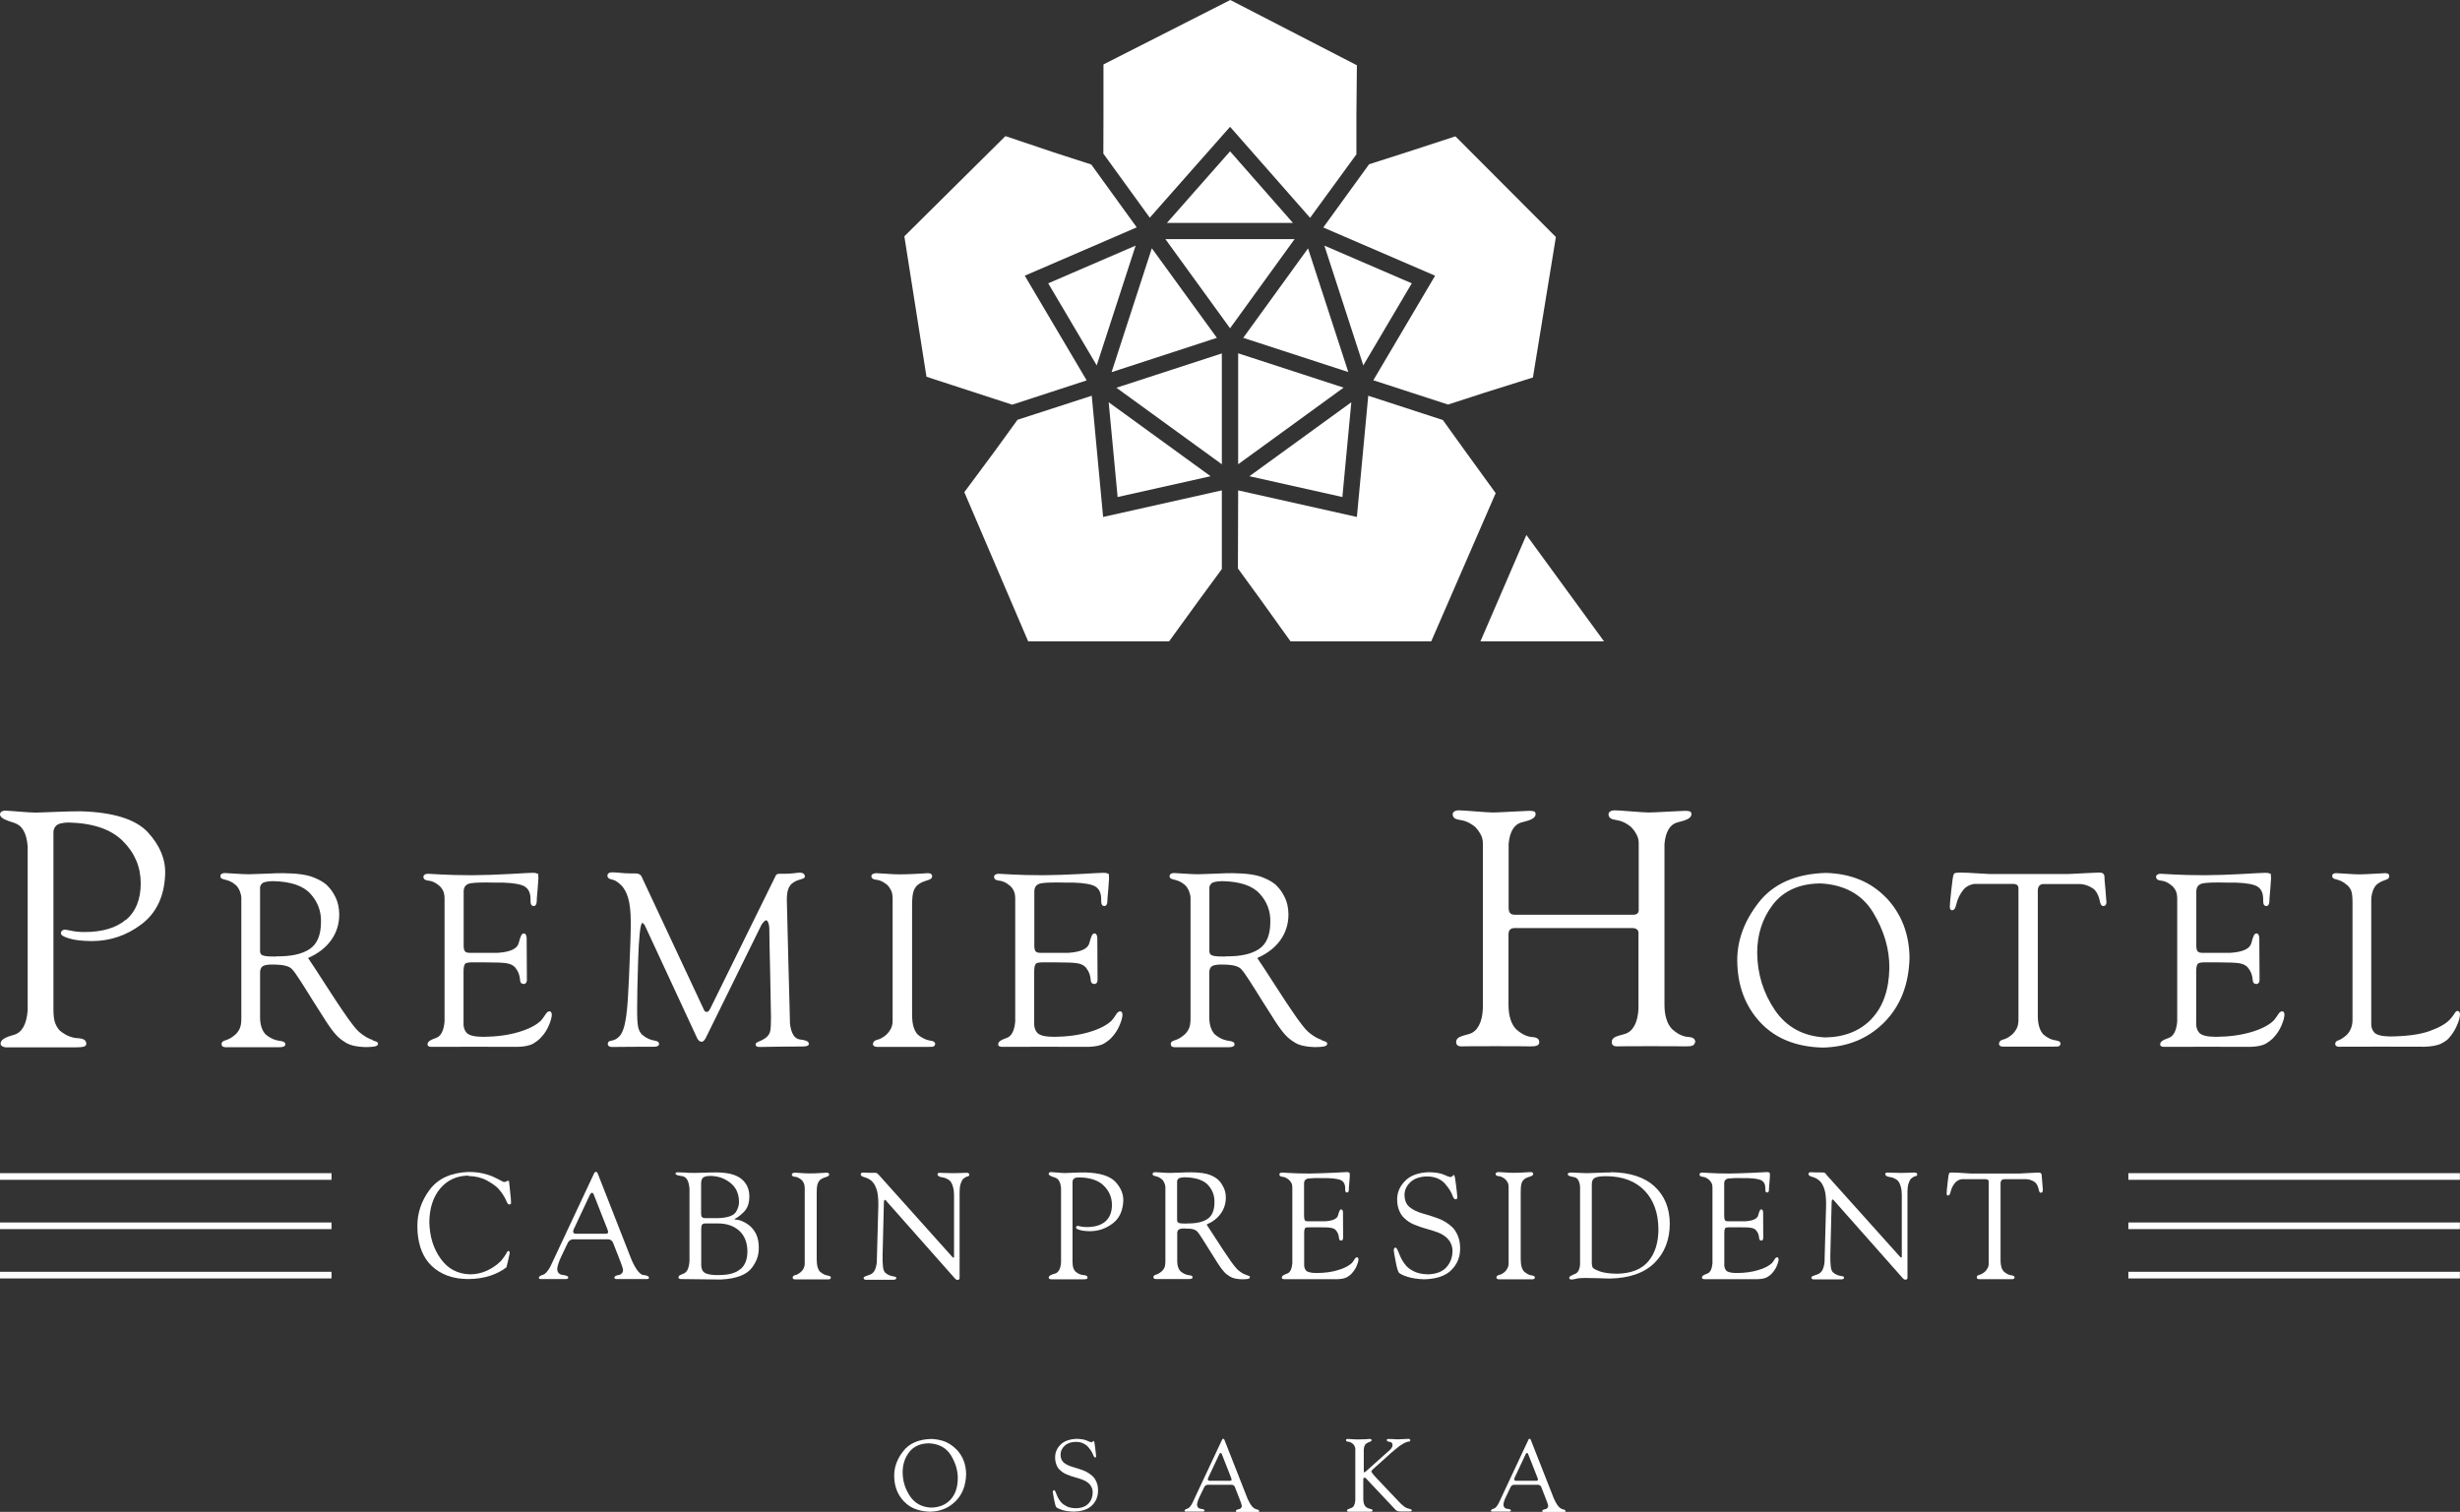 <?xml version="1.0" encoding="UTF-8"?>
<svg id="_レイヤー_2" data-name="レイヤー_2" xmlns="http://www.w3.org/2000/svg" viewBox="0 0 203.47 125.08">
  <rect x="0" y="0" width="203.47" height="125.08" fill="#333333" stroke="none"/>
  <defs>
    <style>
      .cls-1 {
        fill: #fff;
      }
    </style>
  </defs>
  <g id="_レイヤー_20" data-name="レイヤー_20">
    <g>
      <g>
        <polygon class="cls-1" points="91.7 33.28 100.13 39.4 92.44 41.12 91.7 33.28"/>
        <polygon class="cls-1" points="86.7 23.44 93.93 20.32 90.71 30.23 86.7 23.44"/>
        <polygon class="cls-1" points="96.52 18.44 101.74 12.52 106.94 18.44 96.52 18.44"/>
        <polygon class="cls-1" points="103.34 39.4 111.77 33.28 111.03 41.12 103.34 39.4"/>
        <polygon class="cls-1" points="109.54 20.32 116.77 23.44 112.76 30.23 109.54 20.32"/>
      </g>
      <g>
        <g>
          <polygon class="cls-1" points="101.74 10.49 95.1 18.01 91.26 12.71 91.27 9.59 91.27 5.33 101.76 0 112.23 5.4 112.19 9.59 112.19 12.77 108.36 18.02 101.74 10.49"/>
          <polygon class="cls-1" points="106.74 53.06 104.29 49.64 102.39 47.03 102.41 40.57 112.23 42.77 113.17 32.74 119.34 34.75 121.21 37.35 123.71 40.8 118.38 53.06 106.74 53.06"/>
          <polygon class="cls-1" points="113.59 31.46 118.7 22.81 109.45 18.82 113.24 13.59 116.33 12.6 120.38 11.28 128.69 19.61 126.79 31.23 122.79 32.49 119.77 33.47 113.59 31.46"/>
          <polygon class="cls-1" points="76.63 31.17 74.8 19.55 83.16 11.26 87.14 12.6 90.26 13.61 94.02 18.81 84.76 22.81 89.88 31.47 83.72 33.48 76.63 31.17"/>
          <polygon class="cls-1" points="85.04 53.06 79.76 40.72 82.26 37.35 84.16 34.73 90.3 32.74 91.24 42.77 101.06 40.57 101.06 47.08 99.18 49.64 96.7 53.06 85.04 53.06"/>
        </g>
        <polygon class="cls-1" points="122.45 53.06 126.25 44.26 132.67 53.06 122.45 53.06"/>
        <g>
          <polygon class="cls-1" points="95.27 20.54 100.65 27.95 91.94 30.79 95.27 20.54"/>
          <polygon class="cls-1" points="96.39 19.78 107.08 19.78 101.74 27.16 96.39 19.78"/>
          <polygon class="cls-1" points="102.41 29.23 111.13 32.07 102.41 38.41 102.41 29.23"/>
          <polygon class="cls-1" points="102.83 27.95 108.19 20.55 111.52 30.78 102.83 27.95"/>
          <polygon class="cls-1" points="92.34 32.08 101.06 29.24 101.06 38.41 92.34 32.08"/>
        </g>
      </g>
      <g>
        <path class="cls-1" d="M90.64,120.56s.02-.04.02-.07c0-.08-.03-.3-.07-.66-.04-.36-.08-.6-.12-.61-.02-.02-.05.02-.09.05-.03.03-.08.06-.14.05-.06-.01-.18-.06-.36-.14s-.44-.12-.8-.14c-.6.02-1.06.18-1.36.48-.3.3-.45.65-.45,1.05,0,.26.05.47.12.64s.16.3.26.39c.17.17.37.3.59.39s.44.17.67.23.44.13.65.21c.21.08.38.19.53.33.07.07.13.16.19.27.06.12.09.26.1.41,0,.37-.11.69-.34.94-.23.25-.57.39-1.04.4-.33,0-.6-.06-.8-.17s-.33-.2-.41-.29c-.21-.24-.32-.47-.4-.68s-.13-.35-.22-.35c-.02,0-.05.01-.06.04-.02.03-.03.06-.03.11,0,.07.04.27.1.6s.12.55.18.65c.07.07.23.15.48.23.25.08.56.13.94.14.69-.01,1.2-.18,1.54-.51.33-.33.5-.74.5-1.24,0-.28-.05-.53-.14-.72-.09-.2-.19-.35-.3-.45-.24-.22-.51-.39-.81-.5-.3-.11-.59-.2-.87-.28-.28-.08-.51-.2-.7-.34-.18-.15-.28-.38-.28-.68,0-.27.11-.51.33-.72s.52-.32.91-.33c.24,0,.44.04.6.11.16.07.3.16.41.28.25.27.37.5.43.65.06.16.1.24.19.25.03,0,.06,0,.07-.03Z"/>
        <path class="cls-1" d="M113.1,119.36c.22-.07.35-.12.35-.2,0-.04-.01-.06-.04-.08-.02-.02-.06-.03-.1-.03-.03,0-.13,0-.3.02-.17.01-.37.02-.62.02-.2,0-.37,0-.53-.02-.16-.01-.28-.02-.36-.02-.06,0-.1,0-.13.02-.03.02-.04.04-.04.08,0,.08.07.12.19.13.14.01.25.07.4.19.04.05.09.1.12.18.04.07.06.15.06.23v4.24c-.03.35-.13.57-.33.64s-.33.11-.36.19c-.02.1.09.12.14.12.04,0,1.67,0,1.76,0,.08,0,.21,0,.22-.09,0-.09-.06-.11-.18-.14-.11-.03-.25-.06-.39-.18-.06-.06-.11-.15-.15-.26-.03-.11-.05-.24-.05-.38v-1.66s0-.05.02-.07c.01-.02.04-.03.08-.03.02,0,.04,0,.06,0,.02,0,.03.02.04.03l2.44,2.59c.04.05.09.09.16.12s.14.05.24.05h.82c.06,0,.1-.01.12-.03.02-.02.03-.04.03-.07,0-.06-.08-.09-.16-.11-.14-.03-.28-.07-.41-.16-.13-.09-.26-.2-.38-.32-.44-.47-.82-.87-1.13-1.19-.31-.32-.56-.58-.74-.78-.19-.2-.32-.35-.4-.45-.08-.1-.12-.17-.12-.19,0-.03.01-.05.03-.08.02-.03.05-.06.08-.1.4-.35.75-.67,1.06-.95.3-.28.57-.52.81-.71.23-.2.44-.35.63-.46.19-.11.37-.18.53-.19.07-.02.09-.09.08-.12s-.06-.11-.15-.1c-.05,0-.17.01-.37.02-.2.01-.36.02-.49.02-.12,0-.26,0-.44-.02-.18,0-.3-.01-.36-.01-.05,0-.09,0-.11.03-.02.02-.03.04-.03.08,0,.07.1.11.24.13.15.02.22.09.24.24,0,.09-.02.16-.06.23-.04.06-.08.12-.13.17l-1.98,1.77s-.05.05-.08.07c-.03.02-.06.03-.08.04-.02,0-.03-.01-.04-.04,0-.02-.01-.04-.01-.07v-1.8c.03-.32.15-.48.35-.54Z"/>
        <path class="cls-1" d="M103.86,124.84c-.19-.04-.42-.29-.67-.84l-1.93-4.91s-.01-.02-.02-.03c-.01-.01-.03-.02-.05-.02s-.08,0-.1.05l-2.47,5.27c-.14.27-.28.42-.42.46-.14.04-.21.09-.22.15,0,.03,0,.05.02.07s.04.02.08.02h1.41s.08,0,.1-.02c.02-.02.04-.04.04-.07,0-.09-.13-.12-.31-.14-.18-.02-.3-.13-.31-.34.01-.18.09-.42.24-.72.15-.3.27-.55.36-.75.03-.05.07-.1.12-.13.05-.03.11-.05.17-.05h1.96c.06,0,.12.02.17.05.05.03.09.08.11.14.09.23.2.52.34.87.14.34.21.56.23.66.02.13-.08.27-.23.3-.14.02-.27.07-.26.16.01.07.08.07.12.07.04,0,1.68,0,1.72,0,.03,0,.05-.01.07-.02.02-.01.02-.03.02-.06-.01-.09-.11-.12-.31-.16ZM101.73,122.51h-1.67c-.08,0-.13-.03-.15-.08-.02-.05,0-.11.03-.18l.91-1.94s.03-.05.05-.07c.02-.02.04-.03.06-.03.02,0,.04.01.06.03.02.02.04.05.04.07l.76,1.93c.04.1.05.16.04.21-.01.04-.05.06-.12.06Z"/>
        <path class="cls-1" d="M129.2,124.84c-.19-.04-.42-.29-.67-.84l-1.93-4.91s-.01-.02-.02-.03c-.01-.01-.03-.02-.05-.02s-.08,0-.1.05l-2.47,5.27c-.14.27-.28.42-.42.46-.14.04-.21.09-.22.15,0,.03,0,.05.02.07s.04.02.08.02h1.41s.08,0,.1-.02c.02-.02.04-.04.04-.07,0-.09-.13-.12-.31-.14-.18-.02-.3-.13-.31-.34.01-.18.09-.42.24-.72.15-.3.27-.55.36-.75.03-.05.07-.1.12-.13.05-.03.11-.05.17-.05h1.96c.06,0,.12.02.17.05.05.03.09.08.11.14.09.23.2.52.34.87.14.34.21.56.23.66.02.13-.08.27-.23.3-.14.02-.27.07-.26.16.01.07.08.07.12.07.04,0,1.68,0,1.72,0,.03,0,.05-.01.07-.02.02-.01.02-.03.02-.06-.01-.09-.11-.12-.31-.16ZM127.07,122.51h-1.67c-.08,0-.13-.03-.15-.08-.02-.05,0-.11.03-.18l.91-1.94s.03-.05.05-.07c.02-.02.04-.03.06-.03.02,0,.04.01.06.03.02.02.04.05.04.07l.76,1.93c.04.1.05.16.04.21-.01.04-.05.06-.12.06Z"/>
        <path class="cls-1" d="M79.1,119.91c-.33-.34-.72-.59-1.18-.72-.28-.08-.58-.13-.9-.14-1.06.03-1.83.38-2.32,1.02-.5.64-.74,1.31-.74,2.01,0,.86.27,1.57.79,2.12.33.35.73.6,1.22.73.29.08.61.13.96.14.85-.02,1.55-.31,2.11-.87.56-.56.85-1.31.87-2.24-.01-.82-.28-1.51-.81-2.06ZM78.6,124.09c-.4.42-.94.63-1.6.64-.75-.04-1.33-.35-1.73-.94-.4-.6-.61-1.26-.61-1.99,0-.63.18-1.19.54-1.66.37-.48.93-.73,1.66-.73.82.05,1.42.38,1.8,1,.38.63.57,1.27.56,1.92-.01.75-.22,1.34-.62,1.76Z"/>
      </g>
      <g>
        <path class="cls-1" d="M10.41,76.09c-.8.68-1.94,1.02-3.42,1.02-.43,0-.79-.04-1.07-.1-.28-.06-.47-.09-.56-.1-.08,0-.16.03-.22.08-.06.05-.1.13-.1.23,0,.15.23.29.68.42.44.14,1.06.21,1.86.22,1.52,0,2.89-.46,4.12-1.39s1.89-2.3,1.96-4.13c.05-1.22-.42-2.38-1.42-3.47-1-1.09-2.86-1.67-5.57-1.75-.58,0-1.26.02-2.05.05-.79.03-1.34.05-1.64.06-.35,0-.81-.04-1.38-.08-.57-.05-.95-.07-1.13-.08-.17,0-.29.03-.36.09-.07.06-.13.16-.1.29.09.26.48.42,1.14.62s1.05.8,1.14,1.97v13.54c-.09,1.17-.47,1.84-1.12,2.03-.66.18-1.15.4-1.12.75,0,.07.04.14.11.19.07.05.18.09.33.1.17,0,5.37,0,5.83,0,.29,0,.47-.02.59-.05.13-.03.23-.12.23-.23,0-.32-.23-.45-.75-.48-.46-.03-.94-.21-1.44-.62-.16-.16-.29-.38-.39-.64-.1-.26-.14-.65-.14-1.15v-14.5c-.02-.27.05-.5.22-.66.16-.17.51-.26,1.04-.27,2.02.05,3.51.56,4.49,1.54.98.98,1.47,2.14,1.47,3.49,0,1.33-.41,2.34-1.21,3.02ZM30.83,86.04c-.27-.08-.68-.26-1.2-.73-.23-.23-.51-.58-.83-1.03-.32-.45-.66-.96-1.04-1.53s-.76-1.16-1.15-1.77c-.39-.61-.76-1.18-1.13-1.72.84-.37,1.48-.87,1.92-1.49.44-.62.66-1.33.66-2.13-.01-.54-.11-1-.3-1.39-.19-.39-.4-.69-.62-.91-.23-.27-.63-.52-1.18-.74-.55-.23-1.4-.35-2.54-.36-.34,0-.79.01-1.37.04-.58.02-1.06.04-1.46.05-.32,0-.69-.02-1.13-.05-.44-.03-.72-.04-.85-.05-.12,0-.21.02-.27.06-.06.04-.11.1-.11.2,0,.2.16.23.39.29.27.07.53.14.88.44.32.28.46.85.46,1.01v10.06c0,.36-.05.63-.14.82s-.21.35-.35.48c-.32.28-.59.41-.8.47-.24.06-.36.17-.34.34,0,.06.02.11.06.16.04.04.12.07.24.08.12,0,4.35,0,4.5,0,.15,0,.25-.02.32-.05.07-.03.15-.07.15-.18,0-.2-.18-.26-.49-.3-.3-.04-.68-.15-1.14-.53-.13-.13-.23-.3-.32-.53-.08-.22-.13-.49-.14-.81v-3.77c0-.25.07-.43.22-.53.15-.1.42-.14.79-.14.56,0,.95.05,1.17.12.22.07.37.16.45.25.15.15.39.48.7.97.32.49.66,1.04,1.04,1.65.38.61.74,1.18,1.08,1.7.34.52.62.9.85,1.14.19.22.47.44.82.65.36.21.88.33,1.58.35.34,0,.6-.02.77-.05.17-.03.31-.11.28-.27-.02-.11-.14-.14-.45-.24ZM22.83,79.14c-.42,0-.74-.01-.97-.06-.23-.04-.35-.17-.35-.38v-5.17c-.02-.15.03-.29.15-.42.12-.13.42-.2.91-.21,1.48.03,2.51.38,3.11,1.05.6.66.89,1.44.87,2.31,0,1.09-.31,1.84-.94,2.26-.63.42-1.55.62-2.77.6ZM109.34,86.04c-.27-.08-.68-.26-1.2-.73-.23-.23-.51-.58-.83-1.03-.32-.45-.66-.96-1.04-1.53s-.76-1.16-1.15-1.77c-.39-.61-.76-1.18-1.13-1.72.84-.37,1.48-.87,1.92-1.49.44-.62.66-1.33.66-2.13-.01-.54-.11-1-.3-1.39-.19-.39-.4-.69-.62-.91-.23-.27-.63-.52-1.18-.74-.55-.23-1.4-.35-2.54-.36-.34,0-.79.01-1.37.04-.58.02-1.06.04-1.46.05-.32,0-.69-.02-1.13-.05-.44-.03-.72-.04-.85-.05-.12,0-.21.02-.27.06-.06.04-.11.1-.11.2,0,.2.16.23.39.29.27.07.53.14.88.44.32.28.46.85.46,1.01v10.06c0,.36-.05.63-.14.82-.09.19-.21.35-.35.48-.32.28-.59.41-.8.47-.24.06-.36.17-.34.34,0,.06.02.11.06.16.04.04.12.07.24.08.12,0,4.35,0,4.5,0,.15,0,.25-.02.32-.05.07-.03.15-.07.15-.18,0-.2-.18-.26-.49-.3-.3-.04-.68-.15-1.14-.53-.13-.13-.23-.3-.32-.53-.08-.22-.13-.49-.14-.81v-3.77c0-.25.07-.43.22-.53.15-.1.42-.14.79-.14.56,0,.95.05,1.17.12.22.07.37.16.45.25.15.15.39.48.7.97.32.49.66,1.04,1.04,1.65.38.61.74,1.18,1.08,1.7.34.52.62.9.85,1.14.19.22.47.44.82.65.36.21.88.33,1.58.35.34,0,.6-.02.77-.05.17-.03.31-.11.28-.27-.02-.11-.14-.14-.45-.24ZM101.35,79.14c-.42,0-.74-.01-.97-.06-.23-.04-.35-.17-.35-.38v-5.17c-.02-.15.03-.29.15-.42.12-.13.42-.2.91-.21,1.48.03,2.51.38,3.11,1.05.6.66.89,1.44.87,2.31,0,1.09-.31,1.84-.94,2.26-.63.42-1.55.62-2.77.6ZM52.81,72.29c-.12-.03-.34-.04-.68-.03-.3,0-.59-.02-.86-.05-.27-.02-.47-.04-.61-.04s-.24.02-.31.07c-.07.04-.11.12-.11.22,0,.13.11.25.31.29.34.07.46.16.79.45.28.26.48.63.62,1.11.14.48.21,1.14.21,1.98.01.68-.04,2.24-.15,4.69-.11,2.45-.22,4.14-.78,4.75-.23.25-.48.34-.68.37-.2.03-.28.1-.29.27,0,.18.17.25.33.25.09,0,3.34-.03,3.5-.02.16,0,.27-.03.33-.08.06-.04.09-.1.08-.16-.01-.18-.16-.23-.43-.28-.28-.05-.59-.16-.95-.46-.17-.15-.29-.37-.35-.66-.06-.29-.09-.83-.08-1.62,0-.74.02-2.03.08-3.87.06-1.84.17-2.99.33-3.1.04-.03.1.03.15.09.05.06.09.13.12.2l4.29,9.25s.13.28.37.28c.21,0,.38-.41.38-.41l4.58-9.3c.08-.11.15-.19.21-.25.06-.06.11-.09.16-.09.08.01.14.09.19.24.04.14.07.27.07.38,0,.64.03,1.87.07,3.67.04,1.8.06,3.05.07,3.75,0,.57-.02.95-.07,1.15-.1.47-.63.71-.84.8s-.37.14-.36.3c.01.19.21.18.35.19.11-.01,3.4-.05,3.58-.04.17,0,.29-.03.36-.06.07-.03.13-.1.11-.19-.04-.2-.3-.28-.74-.33-.44-.05-.72-.5-.82-1.29-.01-.69-.06-2.35-.13-4.98-.07-2.63-.11-4.39-.13-5.28,0-.38.04-.67.11-.87.07-.2.17-.35.3-.47.25-.21.5-.29.72-.35.2-.06.35-.1.36-.23,0-.1-.03-.18-.1-.24s-.18-.09-.34-.09c-.09,0-.25.02-.48.05-.22.03-.74.05-.81.04-.07,0-.14,0-.19,0-.09,0-.42-.03-.48.14-.04.08-5.41,10.99-5.41,10.99-.05.09-.09.17-.14.22-.05.05-.09.08-.14.08-.05,0-.16,0-.23-.12l-5.19-11.09c-.06-.11-.15-.18-.27-.21ZM75.54,73.81c.06-.23.18-.43.34-.58.28-.23.55-.31.8-.39s.4-.14.42-.33c0-.09-.03-.15-.08-.2-.05-.04-.14-.07-.27-.07-.13,0-.42.02-.85.05-.43.03-.91.04-1.45.05-.36,0-.74-.02-1.14-.05-.41-.03-.68-.04-.81-.05-.15,0-.43.05-.43.26.02.17.16.27.43.29s.56.16.87.41c.13.12.23.27.32.44s.13.39.14.65v10.18c0,.26-.06.48-.15.65-.09.17-.21.33-.34.46-.28.24-.54.39-.77.44-.23.05-.35.17-.37.35,0,.06.02.11.07.16.05.04.13.07.24.08.13,0,3.99,0,4.27,0,.47.03.54-.07.57-.23,0-.16-.12-.25-.42-.29-.25-.04-.59-.14-1.01-.49-.15-.14-.26-.35-.35-.62s-.13-.64-.13-1.09v-8.98c0-.49.03-.85.1-1.09ZM140.18,86.27c-.03.21-.21.31-.75.3-.25-.02-5.55-.02-5.71,0-.18,0-.41-.07-.41-.35,0-.43.44-.49,1.09-.68.65-.19,1.07-.92,1.12-2.1v-6.32c-.02-.1-.06-.18-.13-.23-.1-.07-.23-.11-.39-.11h-9.7c-.18,0-.32.04-.4.13-.09.09-.13.22-.13.4v5.81c0,.46.05.85.16,1.19.1.34.26.62.46.83.52.48,1,.64,1.35.66.35.02.61.14.57.47-.03.21-.21.31-.75.3-.25-.02-5.55-.02-5.71,0-.18,0-.41-.07-.41-.35,0-.43.44-.49,1.09-.68s1.07-.92,1.12-2.1v-13.68c0-.3-.08-.57-.23-.81-.14-.24-.28-.41-.4-.53-.45-.37-.87-.53-1.25-.58-.41-.06-.59-.17-.62-.46,0-.28.34-.34.51-.34.25,0,.72.04,1.39.09.67.05,1.18.09,1.43.09s.81-.03,1.56-.07c.75-.04,1.23-.06,1.46-.07.21,0,.35.03.42.07.07.05.1.13.09.25-.05.3-.39.45-1.12.63-.66.16-1.02.78-1.11,1.8v5.26c0,.21.04.36.12.45.08.09.21.14.39.14h9.79c.16,0,.28-.04.36-.11.05-.05.09-.13.1-.23v-5.58c0-.3-.08-.57-.23-.81-.14-.24-.28-.41-.4-.53-.45-.37-.87-.53-1.25-.58-.41-.06-.59-.17-.62-.46,0-.28.34-.34.51-.34.25,0,.72.04,1.39.09.67.05,1.18.09,1.43.09s.81-.03,1.56-.07c.75-.04,1.23-.06,1.46-.07.21,0,.35.03.42.07.07.05.1.13.09.25-.05.3-.39.45-1.12.63-.66.16-1.02.78-1.11,1.8v13.28c0,.46.05.85.16,1.19.1.34.26.62.46.83.52.48,1,.64,1.35.66.35.02.61.14.57.47ZM174.23,74.58c0,.13-.02.23-.07.29-.04.06-.11.09-.21.09-.17-.02-.22-.18-.28-.45s-.15-.57-.4-.87c-.13-.13-.31-.24-.54-.34-.22-.1-.46-.15-.7-.16h-2.99c-.18,0-.31.06-.38.16-.07.1-.11.22-.11.35v10.46c.01.34.05.63.12.85.08.27.2.48.34.62.42.36.75.46,1,.49.3.04.42.13.42.29-.03.16-.09.25-.56.23-.27,0-4.09,0-4.22,0-.11,0-.19-.03-.24-.08-.05-.04-.07-.1-.07-.16.01-.18.13-.3.36-.35.23-.05.48-.2.76-.44.13-.13.25-.29.34-.46.09-.17.14-.39.15-.65v-10.93c0-.15-.04-.26-.12-.31-.08-.05-.17-.08-.28-.08h-3.18c-.15,0-.3.04-.47.11-.16.07-.31.17-.44.3-.38.44-.54.85-.63,1.2-.09.37-.16.55-.36.57-.08,0-.13-.04-.16-.1-.03-.06-.04-.12-.04-.18,0-.22.05-.7.13-1.43.08-.73.13-1.12.19-1.26.05-.1.14-.12.23-.13.09-.01.2-.02.33-.02.36,0,.8.03,1.33.06.52.03.88.05,1.06.06h6.51c.21,0,.62-.03,1.23-.06.61-.03,1.05-.05,1.32-.06.17,0,.29.03.36.09.06.06.1.14.1.23,0,.17.03.51.08,1.03.04.52.07.85.08,1.02ZM196.25,73.74c.08-.23.18-.41.32-.55.26-.22.51-.31.71-.38.22-.08.33-.13.34-.3,0-.09-.02-.15-.07-.2-.05-.04-.13-.07-.26-.07-.13,0-.44.02-.93.05-.49.03-.89.04-1.2.05-.28,0-.63-.02-1.05-.05-.43-.03-.7-.04-.82-.05-.14,0-.38,0-.39.22,0,.2.13.24.35.3.24.06.52.15.89.47.13.11.24.26.32.44.08.18.12.51.12,1v9.71c0,.28-.05.52-.14.73-.09.21-.21.39-.35.52-.25.22-.5.39-.68.44-.18.05-.27.16-.26.32,0,.05.02.1.07.14.04.04.11.06.21.07.09-.01,6.73-.01,7.1,0,.64-.02,1.11-.11,1.42-.28.31-.16.52-.32.62-.46.23-.25.44-.57.62-.96.18-.39.27-.72.28-.99,0-.05-.02-.11-.05-.17-.03-.06-.08-.09-.14-.1-.12-.02-.22.13-.32.3-.1.16-.23.29-.35.43-.32.34-.87.65-1.67.94-.8.28-1.9.43-3.28.44-.68-.01-1.11-.13-1.29-.34-.18-.21-.26-.47-.24-.76v-10.16c0-.27.04-.52.12-.74ZM44.42,72.29c-.04-.06-.15-.08-.34-.08-.23,0-.88.04-1.95.1-1.07.06-2.1.09-3.09.1-1.12,0-1.96-.03-2.51-.06-.55-.03-.93-.05-1.14-.06-.14,0-.37.06-.37.26.01.2.17.29.43.31.28.03.55.14.87.41.11.09.22.22.31.39s.14.39.14.67v10.18c-.06.73-.29,1.22-.7,1.36-.41.15-.72.28-.71.55.02.16.17.18.31.19.11-.01,6.87-.01,7.17,0,.57-.02,1-.11,1.28-.28.28-.17.48-.33.62-.49.28-.29.5-.63.66-1.01.16-.38.24-.68.24-.89,0-.05-.02-.24-.16-.27-.17-.01-.27.11-.38.28s-.22.33-.35.48c-.4.39-1.02.71-1.87.96-.85.25-1.81.38-2.88.39-.73,0-1.2-.11-1.4-.33-.2-.22-.29-.53-.26-.95v-4.14c0-.13.01-.25.03-.37s.06-.2.11-.26c.07-.07.23-.1.48-.11.25,0,.65,0,1.18,0,.84,0,1.42.02,1.75.07.32.05.56.17.72.35.27.33.36.64.39.92.02.33.09.43.32.45.07,0,.26-.04.26-.35,0-.1-.02-3.3-.02-3.44,0-.18-.07-.43-.27-.39-.18.03-.26.33-.39.8-.13.47-.7.73-1.72.8h-2.36c-.21,0-.34-.06-.4-.18s-.08-.31-.07-.58v-4.31c0-.4.2-.63.61-.69.41-.06,1.05-.07,1.92-.05,1.02-.02,1.78.05,2.27.21.49.16.73.54.73,1.16,0,.18,0,.32.04.42.03.1.13.14.21.15.09.01.16-.05.2-.12.04-.07.05-.13.06-.24,0-.19.03-.5.07-.95.04-.44.06-.76.07-.96,0-.23-.01-.37-.05-.43ZM91.62,72.29c-.04-.06-.15-.08-.34-.08-.23,0-.88.04-1.95.1-1.07.06-2.1.09-3.09.1-1.12,0-1.96-.03-2.51-.06s-.93-.05-1.14-.06c-.14,0-.37.06-.37.26.01.2.17.29.43.31.28.03.55.14.87.41.11.09.22.22.31.39s.14.39.14.67v10.18c-.06.73-.29,1.22-.7,1.36-.41.15-.72.28-.71.55.02.16.17.18.31.19.11-.01,6.87-.01,7.17,0,.57-.02,1-.11,1.28-.28.28-.17.48-.33.62-.49.28-.29.5-.63.66-1.01.16-.38.24-.68.24-.89,0-.05-.02-.24-.16-.27-.17-.01-.27.11-.38.28s-.22.33-.35.48c-.4.39-1.02.71-1.87.96-.85.25-1.81.38-2.88.39-.73,0-1.2-.11-1.4-.33-.2-.22-.29-.53-.26-.95v-4.14c0-.13.01-.25.03-.37s.06-.2.11-.26c.07-.07.23-.1.48-.11.25,0,.65,0,1.18,0,.84,0,1.42.02,1.75.07.32.05.56.17.72.35.27.33.36.64.39.92.02.33.09.43.32.45.07,0,.26-.04.26-.35,0-.1-.02-3.3-.02-3.44,0-.18-.07-.43-.27-.39-.18.03-.26.33-.39.8-.13.47-.7.73-1.72.8h-2.36c-.21,0-.34-.06-.4-.18s-.08-.31-.07-.58v-4.31c0-.4.2-.63.61-.69.41-.06,1.05-.07,1.92-.05,1.02-.02,1.78.05,2.27.21.49.16.73.54.73,1.16,0,.18,0,.32.04.42.03.1.13.14.21.15.09.01.16-.05.2-.12.04-.07.05-.13.06-.24,0-.19.03-.5.07-.95.04-.44.06-.76.07-.96,0-.23-.01-.37-.05-.43ZM187.73,72.29c-.04-.06-.15-.08-.34-.08-.23,0-.88.04-1.95.1-1.07.06-2.1.09-3.09.1-1.12,0-1.96-.03-2.51-.06-.55-.03-.93-.05-1.14-.06-.14,0-.37.06-.37.26.01.2.17.29.43.31.28.03.55.14.87.41.11.09.22.22.31.39s.14.39.14.67v10.18c-.06.73-.29,1.22-.7,1.36-.41.15-.72.28-.71.55.02.16.17.18.31.19.11-.01,6.87-.01,7.17,0,.57-.02,1-.11,1.28-.28.28-.17.48-.33.62-.49.28-.29.5-.63.66-1.01.16-.38.24-.68.24-.89,0-.05-.02-.24-.16-.27-.17-.01-.27.11-.38.28s-.22.33-.35.48c-.4.39-1.02.71-1.87.96-.85.25-1.81.38-2.88.39-.73,0-1.2-.11-1.4-.33-.2-.22-.29-.53-.26-.95v-4.14c0-.13.01-.25.03-.37s.06-.2.11-.26c.07-.07.23-.1.48-.11.25,0,.65,0,1.18,0,.84,0,1.42.02,1.75.07.32.05.56.17.72.35.27.33.36.64.39.92.02.33.09.43.32.45.07,0,.26-.04.26-.35,0-.1-.02-3.3-.02-3.44,0-.18-.07-.43-.27-.39-.18.03-.26.33-.39.8-.13.47-.7.73-1.72.8h-2.36c-.21,0-.34-.06-.4-.18s-.08-.31-.07-.58v-4.31c0-.4.2-.63.61-.69.41-.06,1.05-.07,1.92-.05,1.02-.02,1.78.05,2.27.21.49.16.73.54.73,1.16,0,.18,0,.32.04.42.03.1.13.14.21.15.09.01.16-.05.2-.12.04-.07.05-.13.06-.24,0-.19.03-.5.07-.95.04-.44.06-.76.07-.96,0-.23-.01-.37-.05-.43ZM156.01,74.28c-1.26-1.32-2.92-2-4.98-2.06-2.53.07-4.38.92-5.57,2.45-1.19,1.53-1.78,3.13-1.77,4.81.02,2.06.65,3.75,1.9,5.1,1.25,1.34,2.98,2.04,5.19,2.09,2.04-.05,3.73-.74,5.07-2.09,1.34-1.35,2.04-3.14,2.09-5.37-.03-1.97-.68-3.62-1.93-4.94ZM154.8,84.3c-.96,1-2.25,1.51-3.84,1.53-1.8-.09-3.19-.85-4.15-2.25-.97-1.43-1.46-3.03-1.47-4.76,0-1.51.43-2.84,1.29-3.97.89-1.16,2.23-1.76,3.98-1.76,1.96.11,3.42.92,4.31,2.39.91,1.5,1.37,3.05,1.35,4.61-.03,1.8-.52,3.21-1.48,4.21Z"/>
        <g>
          <g>
            <rect class="cls-1" x="176.04" y="97.06" width="27.42" height=".55"/>
            <rect class="cls-1" x="176.04" y="101.14" width="27.42" height=".55"/>
            <rect class="cls-1" x="176.04" y="105.22" width="27.42" height=".55"/>
          </g>
          <g>
            <rect class="cls-1" y="97.06" width="27.42" height=".55"/>
            <rect class="cls-1" y="101.14" width="27.42" height=".55"/>
            <rect class="cls-1" y="105.22" width="27.42" height=".55"/>
          </g>
        </g>
        <g>
          <path class="cls-1" d="M120.5,99.19s.04-.06.04-.1c0-.12-.04-.44-.1-.97-.06-.53-.12-.88-.17-.9-.03-.03-.08.03-.13.08-.05.04-.11.09-.2.08-.09-.02-.27-.08-.53-.2s-.66-.18-1.18-.2c-.89.02-1.56.26-2,.71-.45.45-.67.96-.67,1.54,0,.38.07.7.18.95s.24.44.38.57c.25.25.54.44.86.57s.65.25.99.34.65.19.95.3c.3.11.56.27.79.49.1.1.2.23.28.4.09.17.14.38.15.61,0,.55-.17,1.01-.5,1.38-.33.37-.84.57-1.53.59-.49-.01-.88-.1-1.17-.25s-.49-.3-.61-.43c-.31-.35-.47-.69-.6-1.01s-.19-.51-.32-.52c-.04,0-.07.02-.09.06-.03.04-.04.09-.04.16,0,.1.06.39.15.89s.18.81.27.96c.1.1.33.22.7.34.37.12.83.19,1.38.21,1.01-.02,1.77-.27,2.26-.76.49-.48.74-1.09.73-1.82,0-.42-.08-.77-.21-1.07-.13-.29-.28-.51-.45-.67-.35-.33-.75-.57-1.2-.73-.44-.16-.87-.3-1.29-.41-.41-.12-.76-.29-1.03-.51-.27-.22-.41-.55-.42-1.01,0-.4.17-.75.48-1.05s.77-.46,1.35-.48c.35,0,.65.06.89.16.24.1.44.24.6.41.36.4.54.73.63.96.09.24.15.36.27.36.05,0,.08-.01.11-.04Z"/>
          <path class="cls-1" d="M91.42,101.06c-.36.31-.88.46-1.55.46-.19,0-.36-.02-.48-.05-.13-.03-.21-.04-.25-.05-.04,0-.07.01-.1.04-.03.02-.04.06-.04.11,0,.07.11.13.31.19.2.06.48.1.84.1.69,0,1.31-.21,1.87-.63s.85-1.04.89-1.87c.02-.55-.19-1.08-.64-1.57-.45-.49-1.29-.76-2.52-.79-.26,0-.57,0-.93.02-.36.01-.61.02-.74.03-.16,0-.37-.02-.62-.04-.26-.02-.43-.03-.51-.04-.08,0-.13.01-.16.04-.03.03-.06.07-.05.13.04.12.22.19.51.28s.47.36.51.89v6.14c-.04.53-.21.84-.51.92s-.52.18-.51.34c0,.03.02.06.05.09.03.02.08.04.15.04.08,0,2.43,0,2.64,0,.13,0,.21,0,.27-.02.06-.01.1-.05.1-.11,0-.15-.11-.2-.34-.22-.21-.01-.43-.1-.65-.28-.07-.07-.13-.17-.18-.29-.04-.12-.07-.29-.07-.52v-6.57c0-.12.02-.22.1-.3.07-.08.23-.12.47-.12.91.02,1.59.25,2.03.7.44.44.66.97.66,1.58,0,.6-.19,1.06-.55,1.37Z"/>
          <path class="cls-1" d="M103.09,105.48c-.17-.05-.42-.16-.74-.45-.14-.14-.31-.36-.51-.63-.19-.28-.41-.59-.64-.94-.23-.35-.47-.71-.71-1.09-.24-.38-.47-.73-.69-1.06.52-.23.91-.53,1.18-.92.27-.38.41-.82.41-1.31,0-.33-.07-.61-.19-.85-.12-.24-.24-.42-.38-.56-.14-.16-.39-.32-.73-.46-.34-.14-.86-.21-1.56-.22-.21,0-.49,0-.84.02-.35.01-.65.02-.9.03-.19,0-.42-.01-.69-.03-.27-.02-.44-.03-.53-.03-.07,0-.13.01-.17.03-.04.02-.07.06-.07.12,0,.12.1.14.24.18.17.04.33.08.54.27.2.17.28.52.28.62v6.18c0,.22-.03.39-.08.5-.06.12-.13.22-.21.29-.19.17-.36.25-.49.29-.15.04-.22.11-.21.21,0,.04.01.07.04.1.02.03.07.04.15.05.07,0,2.67,0,2.76,0,.09,0,.15-.01.2-.03.05-.02.09-.05.09-.11,0-.12-.11-.16-.3-.18-.18-.02-.42-.09-.7-.32-.08-.08-.14-.19-.19-.32-.05-.14-.08-.3-.08-.5v-2.32c0-.16.04-.26.14-.32.09-.06.26-.09.49-.08.34,0,.58.03.72.07.14.05.23.1.28.15.09.1.24.29.43.6.19.3.41.64.64,1.02.23.38.45.72.66,1.05.21.32.38.55.52.7.12.14.29.27.51.4.22.13.54.2.97.21.21,0,.37-.01.48-.03.11-.02.19-.07.17-.17-.01-.07-.09-.09-.28-.15ZM98.17,101.23c-.26,0-.45,0-.59-.03-.14-.03-.21-.1-.22-.23v-3.18c-.01-.09.02-.18.09-.26.07-.08.26-.12.56-.13.91.02,1.54.24,1.91.64.37.41.54.88.53,1.42,0,.67-.19,1.13-.58,1.39-.39.26-.95.38-1.7.37Z"/>
          <path class="cls-1" d="M125.84,97.94c.04-.15.11-.27.21-.36.17-.14.34-.19.5-.24s.25-.09.26-.21c0-.05-.02-.09-.05-.12-.03-.03-.09-.04-.16-.04-.08,0-.26.01-.52.03-.27.02-.56.03-.9.03-.22,0-.45-.01-.71-.03-.25-.02-.42-.03-.5-.03-.1,0-.27.03-.27.16.01.11.1.17.27.18s.34.1.53.25c.08.07.14.16.2.27s.08.24.08.4v6.29c0,.16-.04.3-.09.4-.06.11-.13.2-.21.29-.17.15-.33.24-.48.27-.14.03-.22.1-.23.21,0,.04.01.07.04.1.03.03.08.04.15.05.08,0,2.47,0,2.64,0,.29.02.33-.04.35-.14,0-.1-.07-.15-.26-.18-.16-.02-.36-.09-.62-.31-.09-.09-.16-.21-.21-.38s-.08-.39-.08-.67v-5.55c0-.3.02-.53.06-.67Z"/>
          <path class="cls-1" d="M168.96,98.45c0,.08-.01.14-.04.18-.03.04-.07.05-.13.05-.1-.01-.13-.11-.17-.28s-.09-.35-.24-.53c-.08-.08-.19-.15-.33-.21-.14-.06-.28-.09-.43-.1h-1.84c-.11,0-.19.04-.24.1-.05.06-.07.13-.07.22v6.43c0,.21.03.39.07.52.05.17.12.29.21.38.26.22.46.28.62.3.18.03.26.08.26.18-.02.1-.06.16-.34.14-.17,0-2.52,0-2.6,0-.07,0-.12-.02-.15-.05-.03-.03-.04-.06-.04-.1,0-.11.08-.18.22-.21.14-.03.3-.12.47-.27.08-.08.15-.18.21-.28.06-.11.09-.24.09-.4v-6.72c0-.09-.02-.16-.07-.19-.05-.03-.11-.05-.17-.05h-1.95c-.09,0-.19.02-.29.07-.1.05-.19.11-.27.19-.24.27-.33.52-.39.74-.06.23-.1.34-.22.35-.05,0-.08-.02-.1-.06-.02-.03-.02-.07-.02-.11,0-.14.03-.43.08-.88.05-.45.08-.69.12-.77.03-.06.09-.08.14-.08.05,0,.12,0,.2,0,.22,0,.49.02.82.04.32.02.54.03.65.04h4c.13,0,.38-.02.76-.04.38-.02.65-.03.81-.04.11,0,.18.02.22.06.04.04.06.08.06.14,0,.1.02.31.05.63.03.32.04.53.05.62Z"/>
          <path class="cls-1" d="M146.36,97.02s-.09-.05-.21-.05c-.14,0-.54.02-1.2.06-.66.03-1.29.05-1.9.06-.69,0-1.21-.02-1.55-.04s-.58-.03-.7-.04c-.09,0-.23.03-.23.16,0,.12.11.18.26.19.17.02.34.09.53.25.07.06.13.14.19.24s.09.24.09.41v6.27c-.04.45-.18.75-.43.84-.25.09-.44.17-.44.34.01.1.1.11.19.12.07,0,4.23,0,4.42,0,.35-.01.62-.07.79-.17.17-.1.3-.2.38-.3.17-.18.31-.39.41-.62.1-.23.15-.42.15-.55,0-.03-.01-.15-.1-.17-.11,0-.17.07-.23.17s-.13.21-.21.3c-.25.24-.63.44-1.15.59-.52.16-1.11.24-1.78.24-.45,0-.74-.07-.86-.2-.12-.13-.18-.33-.16-.58v-2.55c0-.08,0-.15.02-.23s.04-.12.06-.16c.04-.04.14-.06.3-.06.16,0,.4,0,.73,0,.52,0,.88,0,1.08.04.2.03.35.1.44.21.17.21.22.39.24.57.02.2.05.27.19.28.04,0,.16-.03.16-.22,0-.06-.01-2.03-.01-2.12,0-.11-.05-.26-.17-.24-.11.02-.16.21-.24.49-.08.29-.43.45-1.06.49h-1.46c-.13,0-.21-.04-.24-.11s-.05-.19-.05-.36v-2.65c0-.25.12-.39.37-.42.25-.03.65-.05,1.18-.03.63-.01,1.09.03,1.4.13.3.1.45.33.45.71,0,.11,0,.2.02.26.02.06.08.09.13.09.06,0,.1-.03.12-.07.02-.04.03-.08.03-.14,0-.12.02-.31.04-.58.02-.27.04-.47.04-.59,0-.14,0-.23-.03-.26Z"/>
          <path class="cls-1" d="M111.61,97.02s-.09-.05-.21-.05c-.14,0-.54.02-1.2.06-.66.03-1.29.05-1.9.06-.69,0-1.21-.02-1.55-.04s-.58-.03-.7-.04c-.09,0-.23.03-.23.16,0,.12.11.18.26.19.17.02.34.09.53.25.07.06.13.14.19.24s.09.24.09.41v6.27c-.04.45-.18.75-.43.84-.25.09-.44.17-.44.34.01.1.1.11.19.12.07,0,4.23,0,4.42,0,.35-.01.62-.07.79-.17.17-.1.3-.2.38-.3.17-.18.31-.39.41-.62.1-.23.15-.42.15-.55,0-.03-.01-.15-.1-.17-.11,0-.17.07-.23.17s-.13.21-.21.3c-.25.24-.63.44-1.15.59-.52.16-1.11.24-1.78.24-.45,0-.74-.07-.86-.2-.12-.13-.18-.33-.16-.58v-2.55c0-.08,0-.15.02-.23s.04-.12.06-.16c.04-.04.14-.06.3-.06.16,0,.4,0,.73,0,.52,0,.88,0,1.08.04.2.03.35.1.44.21.17.21.22.39.24.57.02.2.05.27.19.28.04,0,.16-.03.16-.22,0-.06-.01-2.03-.01-2.12,0-.11-.05-.26-.17-.24-.11.02-.16.21-.24.49-.08.29-.43.45-1.06.49h-1.46c-.13,0-.21-.04-.24-.11s-.05-.19-.05-.36v-2.65c0-.25.12-.39.37-.42.25-.03.65-.05,1.18-.03.63-.01,1.09.03,1.4.13.3.1.45.33.45.71,0,.11,0,.2.02.26.02.06.08.09.13.09.06,0,.1-.03.12-.07.02-.04.03-.08.03-.14,0-.12.02-.31.04-.58.02-.27.04-.47.04-.59,0-.14,0-.23-.03-.26Z"/>
          <path class="cls-1" d="M133.24,96.98c1.59.02,2.8.42,3.62,1.19.83.77,1.24,1.79,1.25,3.06,0,1.34-.43,2.43-1.27,3.26-.84.83-2.08,1.26-3.71,1.29-.17,0-.49-.02-.95-.03-.46-.01-.81-.02-1.04-.02-.34,0-.6.02-.75.06-.16.04-.28.06-.37.07-.13.02-.23-.05-.23-.15s.2-.2.45-.3c.27-.1.41-.34.45-.8v-6.43c-.04-.45-.19-.73-.48-.79-.3-.06-.51-.09-.54-.23,0-.05.02-.09.06-.11.04-.02.11-.04.19-.04s.26,0,.54.02c.28.01.54.02.77.03.23,0,.55-.01.95-.03s.76-.03,1.06-.03ZM137.17,101.68c-.01-1.34-.4-2.4-1.15-3.18s-1.8-1.17-3.12-1.19c-.43,0-.75.03-.95.12-.2.09-.3.29-.29.59v6.47s0,.11.02.2c.01.09.04.16.07.2.08.09.28.19.61.31.33.11.79.17,1.38.18,1.17-.02,2.03-.36,2.59-1.02.56-.66.84-1.55.84-2.67Z"/>
          <path class="cls-1" d="M151.03,97.15l6.1,6.8s.03.03.05.05c.01.02.04.03.07.04.03,0,.04-.01.05-.04,0-.03,0-.06,0-.09v-5.06c0-.25-.03-.48-.09-.69-.06-.21-.14-.38-.25-.49-.2-.17-.42-.26-.65-.29s-.36-.11-.38-.23c0-.05.02-.08.05-.11.03-.02.07-.03.12-.03.05,0,.83.03,1.16.03s.97-.03,1.05-.03c.09,0,.15,0,.19.03.04.02.08.07.08.13,0,.08-.08.13-.18.15s-.21.09-.33.19c-.08.08-.15.22-.21.4-.06.19-.09.41-.09.66v7.15c0,.16-.21.22-.37.05l-5.65-6.38s-.06-.08-.09-.11-.06-.04-.08-.04c-.03,0-.05.02-.06.06,0,.04-.01.07-.02.09l-.11,4.46c0,.34,0,.64.03.88.02.24.08.42.18.53.26.22.48.27.64.3.21.04.28.03.28.16-.01.13-.17.12-.24.13-.16,0-2.21,0-2.27,0-.09,0-.19-.05-.19-.15,0-.13.25-.16.54-.28.32-.13.48-.43.55-.99l.13-4.76c0-.55-.04-.97-.14-1.28-.1-.31-.23-.54-.41-.71-.23-.19-.38-.25-.61-.32-.17-.05-.29-.1-.3-.23,0-.05.03-.09.06-.12.03-.02.08-.03.16-.03.06,0,.3.02.46.02.11,0,.3,0,.37,0,.13,0,.22,0,.27.02.05.02.1.06.14.12Z"/>
          <g>
            <path class="cls-1" d="M62.22,101.61c-.35-.38-.96-.71-1.39-.71-.06,0-.12-.05,0-.09.19-.08.67-.46.86-.74.19-.27.29-.63.29-1.07,0-.61-.21-1.09-.64-1.45-.43-.36-1.11-.54-2.03-.55-.35,0-.69,0-1.03.02-.33.01-.6.02-.81.02-.33,0-.62-.01-.85-.03-.23-.01-.41-.02-.52-.02-.09,0-.16,0-.19.03s-.04.05-.04.08c.03.13.22.15.58.21.33.06.53.39.58,1.04v5.97c-.04.58-.19.91-.45,1.03-.26.12-.46.16-.46.32,0,.05.01.08.04.11.03.02.07.03.12.04.05,0,3.05.03,3.33.04,1.31-.06,2.17-.4,2.61-1.01.46-.63.55-1.16.54-1.66,0-.68-.2-1.2-.55-1.58ZM57.99,97.94c0-.24.05-.41.16-.51.11-.09.31-.14.59-.14.63,0,1.18.19,1.64.55.47.36.71.85.74,1.48.03.31-.05.62-.24.94-.2.32-.7.5-1.52.52h-1c-.14,0-.23-.03-.29-.08-.06-.06-.08-.15-.08-.28v-2.49ZM61.27,104.97c-.37.34-.97.52-1.81.52-.45.01-.8-.03-1.06-.13-.26-.1-.39-.33-.4-.7v-3c0-.16.02-.27.07-.34.05-.07.15-.1.29-.1h1.02c.73,0,1.31.2,1.76.6.44.4.67.96.68,1.7,0,.63-.17,1.12-.54,1.46Z"/>
            <path class="cls-1" d="M53.23,105.5c-.29-.05-.62-.43-.98-1.24l-2.83-7.22s-.02-.03-.03-.05c-.02-.02-.04-.03-.08-.03s-.11,0-.15.07l-3.64,7.76c-.21.39-.42.62-.62.68-.2.06-.31.14-.33.22,0,.04.01.08.03.1s.06.03.12.03h2.08c.06,0,.11-.01.15-.03.03-.02.05-.06.05-.1,0-.13-.19-.17-.46-.21-.27-.03-.45-.2-.45-.5.02-.26.14-.62.35-1.06.21-.44.39-.81.53-1.11.04-.08.1-.15.18-.2.08-.05.17-.08.25-.08h2.88c.09,0,.17.02.25.07.08.05.13.12.17.2.13.34.3.77.5,1.27.2.51.31.83.33.97.03.2-.12.4-.33.44-.21.03-.4.1-.38.24.02.1.12.1.18.1.05,0,2.47,0,2.54,0,.04,0,.08-.02.1-.03.02-.02.04-.05.04-.08-.02-.14-.16-.18-.46-.23ZM50.1,102.07h-2.46c-.12,0-.2-.04-.22-.11-.03-.07-.01-.16.04-.27l1.34-2.86s.05-.07.08-.1c.03-.03.06-.05.09-.05.02,0,.05.02.08.05.03.03.05.07.06.1l1.12,2.85c.06.14.08.24.06.3-.02.06-.08.09-.18.09Z"/>
            <path class="cls-1" d="M67.62,97.98c.04-.14.11-.26.21-.36.17-.14.34-.19.49-.24s.25-.09.26-.2c0-.05-.02-.09-.05-.12-.03-.03-.09-.04-.16-.04-.08,0-.26.01-.52.03-.26.02-.56.03-.89.03-.22,0-.45-.01-.7-.03-.25-.02-.42-.03-.5-.03-.09,0-.27.03-.27.16.01.11.1.17.27.18s.34.1.53.25c.08.07.14.16.19.27s.08.24.08.4v6.26c0,.16-.04.29-.09.4-.06.11-.13.2-.21.28-.17.15-.33.24-.47.27-.14.03-.22.1-.23.21,0,.04.01.07.04.1.03.03.08.04.15.05.08,0,2.45,0,2.62,0,.29.02.33-.04.35-.14,0-.1-.07-.15-.26-.18-.15-.02-.36-.09-.62-.3-.09-.09-.16-.21-.21-.38s-.08-.39-.08-.67v-5.52c0-.3.02-.52.06-.67Z"/>
            <path class="cls-1" d="M38.72,97.29c.61.02,1.12.14,1.54.37.42.23.74.45.95.67.34.38.52.7.63.94.11.25.16.38.29.38.09,0,.15-.07.14-.14,0-.21-.03-.53-.08-.96-.05-.43-.07-.69-.08-.77,0-.03,0-.06-.02-.07-.02-.02-.04-.02-.07-.02-.04,0-.08.02-.14.05-.06.03-.11.05-.16.05-.08,0-.19-.05-.34-.14-.15-.08-.34-.18-.58-.29-.24-.11-.53-.2-.87-.28-.34-.08-.74-.12-1.2-.12-1.44.06-2.5.55-3.19,1.47-.69.92-1.03,1.94-1.02,3.06h0s0,0,0,0c0,0,0,0,0,0,0,.17.01.33.02.49.1,1.18.48,2.09,1.14,2.73.76.73,1.76,1.1,3,1.11.72,0,1.33-.1,1.85-.27.52-.17.97-.4,1.36-.7.04-.17.1-.4.16-.67.06-.28.1-.45.11-.51,0-.04,0-.08-.02-.11-.01-.03-.04-.05-.06-.06-.12-.02-.14.1-.24.27-.1.15-.22.34-.4.55-.33.33-.71.59-1.15.8-.44.2-.91.31-1.41.31-1.03-.03-1.84-.46-2.43-1.29-.6-.83-.92-1.85-.94-3.06.02-1.14.32-2.06.9-2.75.59-.7,1.36-1.05,2.33-1.07Z"/>
            <path class="cls-1" d="M72.65,97.16l6.09,6.8s.03.03.05.05c.01.02.04.03.07.04.03,0,.04-.01.05-.04,0-.03,0-.06,0-.09v-5.05c0-.25-.03-.48-.09-.69-.06-.21-.14-.38-.25-.49-.2-.17-.42-.26-.65-.29s-.36-.11-.38-.23c0-.05.02-.08.05-.11.03-.02.07-.03.12-.03.05,0,.83.03,1.15.03s.97-.03,1.05-.03c.09,0,.15,0,.19.03.04.02.08.07.08.13,0,.08-.08.13-.18.15s-.21.09-.33.19c-.08.08-.15.22-.21.4-.06.19-.09.41-.09.66v7.15c0,.16-.21.22-.37.05l-5.64-6.37s-.06-.08-.09-.11-.06-.04-.08-.04c-.03,0-.05.02-.06.06,0,.04-.01.07-.02.09l-.11,4.46c0,.34,0,.64.03.88.02.24.08.42.18.53.26.22.48.27.64.3.21.04.28.03.28.16-.01.13-.17.12-.24.13-.16,0-2.21,0-2.27,0-.09,0-.19-.05-.19-.15,0-.13.25-.16.54-.28.32-.13.48-.43.55-.99l.13-4.76c0-.55-.04-.97-.14-1.28-.1-.31-.23-.54-.41-.71-.23-.19-.38-.25-.61-.32-.17-.05-.29-.1-.3-.23,0-.05.03-.09.06-.12.03-.02.08-.03.16-.03.06,0,.3.02.46.02.11,0,.3,0,.37,0,.13,0,.22,0,.27.02.05.02.1.06.14.12Z"/>
          </g>
        </g>
      </g>
    </g>
  </g>
</svg>